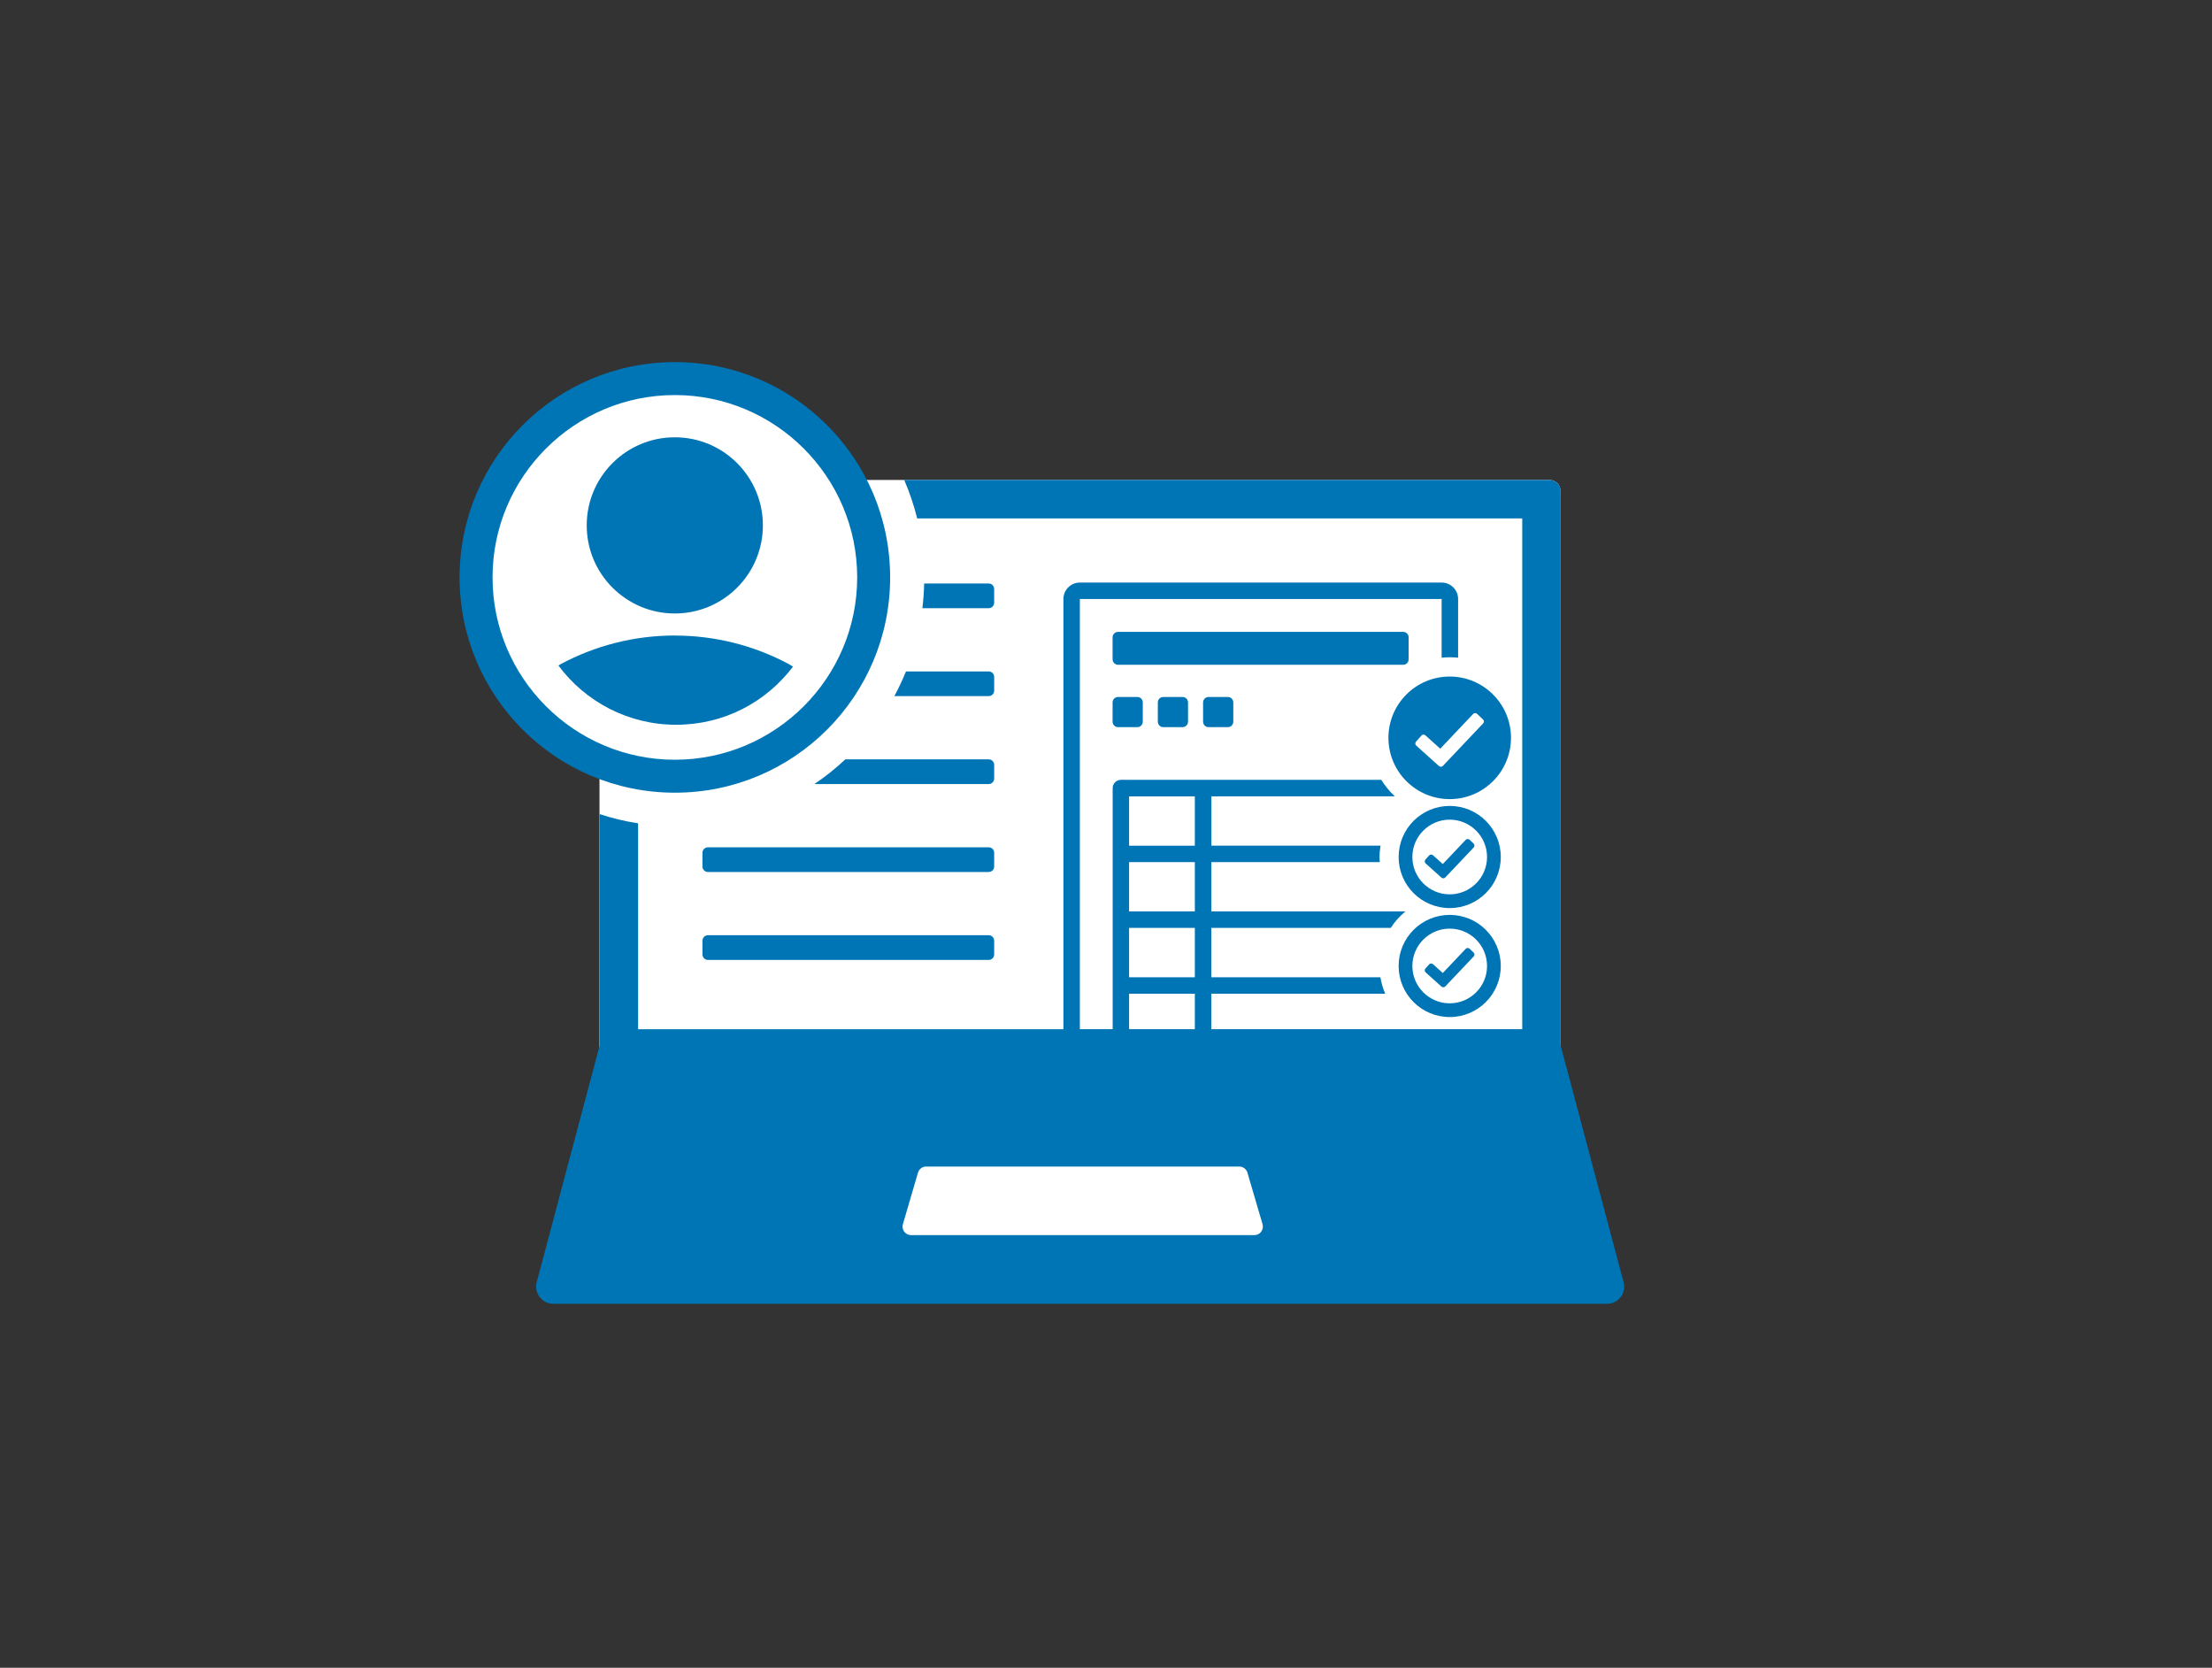 <svg width="256" height="193" viewBox="0 0 256 193" fill="none" xmlns="http://www.w3.org/2000/svg">
<rect x="0" y="0" width="256" height="193" fill="#333333" stroke="none"/>
<path d="M179.333 55.543H70.652C69.95 55.543 69.381 56.112 69.381 56.814V124.317C69.381 125.019 69.95 125.588 70.652 125.588H179.333C180.035 125.588 180.605 125.019 180.605 124.317V56.814C180.605 56.112 180.035 55.543 179.333 55.543Z" fill="white"/>
<path d="M162.389 73.122H129.397C129.046 73.122 128.762 73.407 128.762 73.758V76.294C128.762 76.645 129.046 76.93 129.397 76.93H162.389C162.74 76.93 163.025 76.645 163.025 76.294V73.758C163.025 73.407 162.74 73.122 162.389 73.122Z" fill="#0075B5"/>
<path d="M131.622 80.654H129.397C129.046 80.654 128.762 80.938 128.762 81.289V83.514C128.762 83.865 129.046 84.149 129.397 84.149H131.622C131.973 84.149 132.257 83.865 132.257 83.514V81.289C132.257 80.938 131.973 80.654 131.622 80.654Z" fill="#0075B5"/>
<path d="M136.858 80.654H134.634C134.283 80.654 133.998 80.938 133.998 81.289V83.514C133.998 83.865 134.283 84.149 134.634 84.149H136.858C137.209 84.149 137.494 83.865 137.494 83.514V81.289C137.494 80.938 137.209 80.654 136.858 80.654Z" fill="#0075B5"/>
<path d="M142.096 80.654H139.872C139.521 80.654 139.236 80.938 139.236 81.289V83.514C139.236 83.865 139.521 84.149 139.872 84.149H142.096C142.447 84.149 142.732 83.865 142.732 83.514V81.289C142.732 80.938 142.447 80.654 142.096 80.654Z" fill="#0075B5"/>
<path d="M114.422 98.049H81.932C81.581 98.049 81.297 98.334 81.297 98.685V100.274C81.297 100.625 81.581 100.909 81.932 100.909H114.422C114.773 100.909 115.058 100.625 115.058 100.274V98.685C115.058 98.334 114.773 98.049 114.422 98.049Z" fill="#0075B5"/>
<path d="M114.422 108.225H81.932C81.581 108.225 81.297 108.509 81.297 108.86V110.449C81.297 110.8 81.581 111.085 81.932 111.085H114.422C114.773 111.085 115.058 110.8 115.058 110.449V108.86C115.058 108.509 114.773 108.225 114.422 108.225Z" fill="#0075B5"/>
<path d="M114.421 67.523H106.953C106.934 68.489 106.864 69.442 106.75 70.383H114.421C114.771 70.383 115.057 70.097 115.057 69.748V68.159C115.057 67.809 114.771 67.523 114.421 67.523Z" fill="#0075B5"/>
<path d="M114.423 77.698H104.851C104.451 78.677 104.006 79.637 103.504 80.558H114.423C114.772 80.558 115.058 80.272 115.058 79.923V78.334C115.058 77.984 114.772 77.698 114.423 77.698Z" fill="#0075B5"/>
<path d="M114.423 87.874H97.835C96.716 88.916 95.521 89.876 94.25 90.734H114.423C114.772 90.734 115.058 90.448 115.058 90.098V88.51C115.058 88.16 114.772 87.874 114.423 87.874Z" fill="#0075B5"/>
<path d="M176.154 119.099H140.188V114.993H160.316C160.056 114.39 159.865 113.754 159.757 113.087H140.188V107.379H160.952C161.416 106.661 161.988 106.013 162.655 105.473H140.194V99.765H159.687C159.674 99.568 159.655 99.371 159.655 99.168C159.655 98.723 159.706 98.284 159.776 97.859H140.2V92.151H161.422C160.825 91.586 160.297 90.95 159.858 90.245H129.726C129.199 90.245 128.773 90.67 128.773 91.198V119.099H124.972V69.315H166.843V76.11C167.155 76.078 167.473 76.059 167.797 76.059C168.121 76.059 168.439 76.078 168.75 76.11V69.315C168.75 68.267 167.898 67.415 166.85 67.415H124.972C123.924 67.415 123.072 68.267 123.072 69.315V119.105H73.848V95.278C72.322 95.043 70.835 94.681 69.399 94.21V120.987L62.115 148.38C61.778 149.638 62.732 150.877 64.034 150.877H185.98C187.283 150.877 188.236 149.644 187.9 148.38L180.616 120.987V56.814C180.616 56.115 180.044 55.543 179.345 55.543H104.647C105.264 56.973 105.766 58.454 106.147 59.992H176.173V119.099H176.154ZM138.281 119.099H130.673V114.993H138.281V119.099ZM138.281 113.087H130.673V107.379H138.281V113.087ZM138.281 105.473H130.673V99.765H138.281V105.473ZM138.281 97.865H130.673V92.158H138.281V97.865Z" fill="#0075B5"/>
<path d="M145.17 142.933H105.441C104.78 142.933 104.303 142.297 104.494 141.662L106.241 135.706C106.362 135.287 106.75 134.995 107.188 134.995H143.422C143.86 134.995 144.248 135.287 144.369 135.706L146.117 141.662C146.301 142.297 145.831 142.933 145.17 142.933Z" fill="white"/>
<path d="M167.778 107.462C170.161 107.462 172.1 109.4 172.1 111.784C172.1 114.167 170.161 116.106 167.778 116.106C165.395 116.106 163.456 114.167 163.456 111.784C163.456 109.4 165.395 107.462 167.778 107.462ZM167.778 105.873C164.511 105.873 161.867 108.517 161.867 111.784C161.867 115.051 164.511 117.695 167.778 117.695C171.045 117.695 173.689 115.051 173.689 111.784C173.689 108.517 171.045 105.873 167.778 105.873Z" fill="#0075B5"/>
<path d="M166.819 114.167L164.995 112.527C164.861 112.413 164.855 112.21 164.969 112.076L165.395 111.606C165.51 111.472 165.713 111.466 165.846 111.58L166.978 112.597L169.628 109.801C169.749 109.674 169.952 109.667 170.079 109.788L170.543 110.227C170.67 110.347 170.677 110.551 170.556 110.678L167.27 114.148C167.149 114.275 166.952 114.282 166.825 114.167H166.819Z" fill="#0075B5"/>
<path d="M167.778 94.852C170.161 94.852 172.1 96.791 172.1 99.174C172.1 101.558 170.161 103.496 167.778 103.496C165.395 103.496 163.456 101.558 163.456 99.174C163.456 96.791 165.395 94.852 167.778 94.852ZM167.778 93.263C164.511 93.263 161.867 95.907 161.867 99.174C161.867 102.441 164.511 105.085 167.778 105.085C171.045 105.085 173.689 102.441 173.689 99.174C173.689 95.907 171.045 93.263 167.778 93.263Z" fill="#0075B5"/>
<path d="M166.819 101.558L164.995 99.918C164.861 99.803 164.855 99.6 164.969 99.467L165.395 98.996C165.51 98.863 165.713 98.856 165.846 98.971L166.978 99.988L169.628 97.191C169.749 97.064 169.952 97.058 170.079 97.178L170.543 97.617C170.67 97.738 170.677 97.941 170.556 98.068L167.27 101.538C167.149 101.666 166.952 101.672 166.825 101.558H166.819Z" fill="#0075B5"/>
<path d="M167.778 78.29C163.863 78.29 160.686 81.467 160.686 85.382C160.686 89.297 163.863 92.475 167.778 92.475C171.694 92.475 174.871 89.297 174.871 85.382C174.871 81.467 171.694 78.29 167.778 78.29Z" fill="#0075B5"/>
<path d="M166.545 88.656L163.901 86.279C163.768 86.164 163.761 85.961 163.876 85.827L164.511 85.115C164.626 84.982 164.829 84.976 164.962 85.09L166.685 86.641L170.492 82.618C170.613 82.491 170.816 82.484 170.943 82.605L171.636 83.26C171.763 83.38 171.769 83.584 171.648 83.711L166.99 88.63C166.869 88.757 166.672 88.764 166.545 88.649V88.656Z" fill="white"/>
<path d="M78.103 89.698C90.739 89.698 100.983 79.454 100.983 66.818C100.983 54.181 90.739 43.937 78.103 43.937C65.466 43.937 55.223 54.181 55.223 66.818C55.223 79.454 65.466 89.698 78.103 89.698Z" fill="white"/>
<path d="M78.104 45.717C89.741 45.717 99.204 55.181 99.204 66.818C99.204 78.455 89.741 87.918 78.104 87.918C66.466 87.918 57.003 78.455 57.003 66.818C57.003 55.181 66.466 45.717 78.104 45.717ZM78.104 41.904C64.344 41.904 53.19 53.058 53.19 66.818C53.19 80.578 64.344 91.732 78.104 91.732C91.864 91.732 103.018 80.578 103.018 66.818C103.018 53.058 91.864 41.904 78.104 41.904Z" fill="#0075B5"/>
<path d="M78.097 70.993C83.727 70.993 88.291 66.429 88.291 60.799C88.291 55.169 83.727 50.604 78.097 50.604C72.467 50.604 67.902 55.169 67.902 60.799C67.902 66.429 72.467 70.993 78.097 70.993Z" fill="#0075B5"/>
<path d="M78.103 73.542C73.355 73.542 68.874 74.731 64.934 76.828C64.826 76.885 64.731 76.955 64.629 77.019C67.724 81.175 72.669 83.87 78.249 83.87C83.829 83.87 88.672 81.232 91.774 77.146C91.609 77.038 91.443 76.923 91.265 76.834C87.325 74.737 82.844 73.548 78.097 73.548L78.103 73.542Z" fill="#0075B5"/>
</svg>
